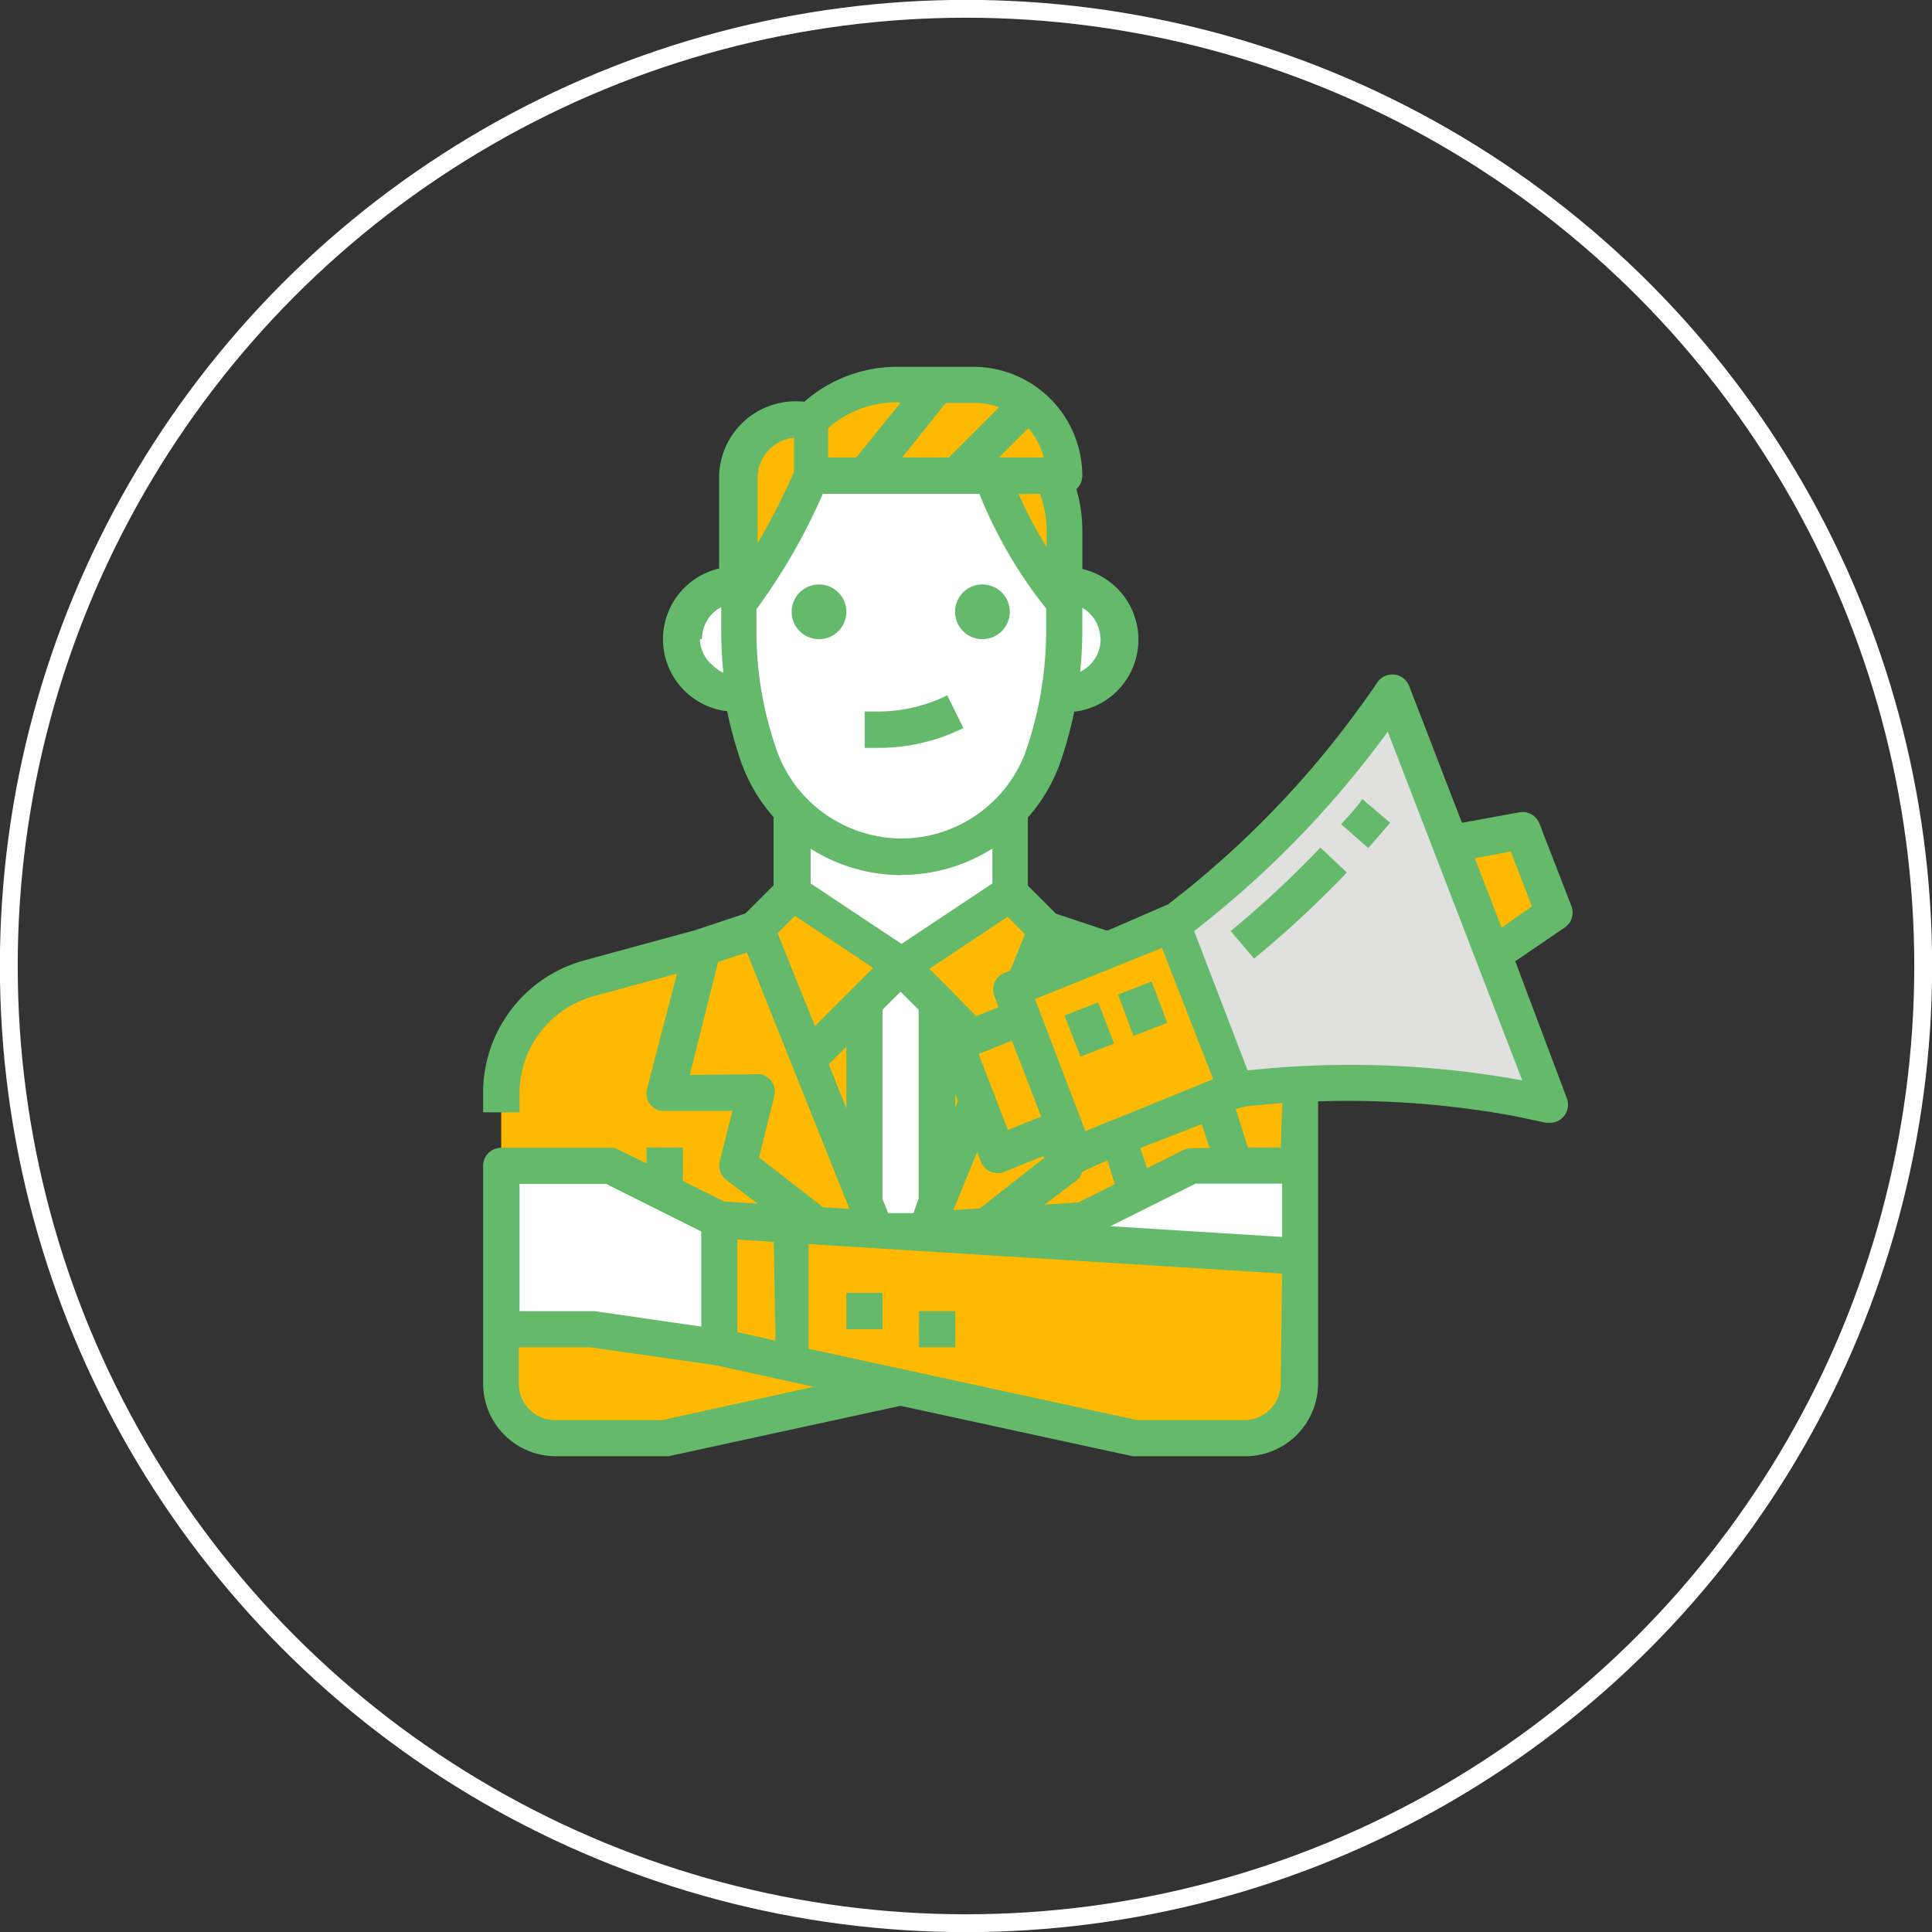 <svg id="Layer_1" data-name="Layer 1" xmlns="http://www.w3.org/2000/svg" viewBox="0 0 81.22 81.22"><rect x="0" y="0" width="81.22" height="81.22" fill="#333333" stroke="none"/><defs><style>.cls-1{fill:#fff;}.cls-2{fill:none;stroke:#fff;stroke-miterlimit:10;stroke-width:0.75px;}.cls-3{fill:#ffb900;}.cls-4{fill:#e0e0de;}.cls-5{fill:#64ba6a;}</style></defs><title>Done For You Advertising</title><polygon class="cls-1" points="35.94 43.28 34.05 44.81 35.58 47.48 36.34 46.19 35.94 43.28"/><g id="Layer_2" data-name="Layer 2"><g id="Layer_1-2" data-name="Layer 1-2"><circle class="cls-2" cx="40.61" cy="40.61" r="40.24"/></g></g><g id="Filled_outline" data-name="Filled outline"><path class="cls-1" d="M33.29,37.56l4.58,3.05,4.58-3.05V33H33.29Z"/><path class="cls-3" d="M44,39.08l-1.53-1.53-4.58,3.05-4.58-3.05-1.53,1.53-2.29.76-4.72,1.29A5,5,0,0,0,21.07,46V57.41H54.67V46A5,5,0,0,0,51,41.13l-4.72-1.29Z"/><path class="cls-1" d="M44,24.58h.76a2.29,2.29,0,0,1,0,4.58H44V24.58Z"/><path class="cls-1" d="M31.71,24.58H31a2.29,2.29,0,0,0,0,4.58h.81Z"/><path class="cls-1" d="M37.87,36a6.36,6.36,0,0,1-6-4.35A16.41,16.41,0,0,1,31,26.49V23.81a6.87,6.87,0,1,1,13.74,0v2.68a16.41,16.41,0,0,1-.84,5.19,6.36,6.36,0,0,1-6,4.35Z"/><path class="cls-3" d="M44.74,25.34V22.29c0-2.53-1.71-4.58-3.82-4.58l.13.48A19.18,19.18,0,0,0,44.74,25.34Z"/><path class="cls-3" d="M31,25.34V20.09a2.46,2.46,0,0,1,3.05-2.38V20A25,25,0,0,1,31,25.34Z"/><path class="cls-3" d="M44.74,20H34.05V17.71a5.21,5.21,0,0,1,3.69-1.53h3.18a3.82,3.82,0,0,1,2.7,1.12l.15.16a3.8,3.8,0,0,1,1,2.54Z"/><path class="cls-3" d="M31.76,39.08l-2.29.76L27.94,46h3.82L31,49l6.87,5.34-3.93-9.82Z"/><path class="cls-3" d="M47.79,46l-1.53-6.11L44,39.08l-2.18,5.45-3.93,9.82L44.74,49,44,46Z"/><path class="cls-3" d="M44,39.08l-2.18,5.45-3.93,9.82-3.93-9.82-2.18-5.45,1.53-1.53,4.58,3.05,4.58-3.05Z"/><path class="cls-3" d="M37.87,40.61l-3.93,3.93-2.18-5.45,1.53-1.53Z"/><path class="cls-3" d="M44,39.08l-2.18,5.45-3.93-3.93,4.58-3.05Z"/><path class="cls-1" d="M39.4,50.54v-8.4l-1.53-1.53-1.53,1.53v8.4l1.53,3.82Z"/><path class="cls-3" d="M46.71,47l2.7,8.13,4.25-.55-2.78-8.75Z"/><path class="cls-4" d="M49.28,38.88,52,45.8l.35,0a39.44,39.44,0,0,1,11.52.41l1.39.28-6.69-17.3q-.53.78-1.09,1.53a40.66,40.66,0,0,1-7.88,8Z"/><path class="cls-3" d="M45.2,48.52,52,45.8l-2.67-6.92L42.53,41.6Z"/><path class="cls-3" d="M41.94,48.5l2.81-1.13L43,42.75l-2.81,1.13Z"/><path class="cls-3" d="M62.76,40.11l2.59-1.71L64,34.94l-3,.56Z"/><path class="cls-3" d="M21.07,52.83v5.34a2.29,2.29,0,0,0,2.29,2.29h4.58l14.51-3.15,3.05-.66V51.3Z"/><path class="cls-1" d="M50.08,49h4.58v6.87H50.85l-4.6.66-.75.11V51.3Z"/><path class="cls-4" d="M42.45,51.49v5.82l3.05-.66V51.3Z"/><path class="cls-3" d="M54.67,52.83v5.34a2.29,2.29,0,0,1-2.29,2.29H47.79L33.29,57.31l-3.05-.66V51.3Z"/><path class="cls-1" d="M25.65,49H21.07v6.87h3.82l4.6.66.75.11V51.3Z"/><path class="cls-3" d="M33.29,51.49v5.82l-3.05-.66V51.3Z"/><path class="cls-5" d="M34.43,26.87a1.15,1.15,0,1,0-1.15-1.15A1.15,1.15,0,0,0,34.43,26.87Z"/><path class="cls-5" d="M41.3,26.87a1.15,1.15,0,1,0-1.15-1.15A1.15,1.15,0,0,0,41.3,26.87Z"/><path class="cls-5" d="M40.5,30.6l-.68-1.37a6.5,6.5,0,0,1-2.89.68h-.58v1.53h.58a8,8,0,0,0,3.58-.84Z"/><path class="cls-5" d="M63.7,40.41,65.77,39a.76.76,0,0,0,.29-.91l-1.34-3.46a.76.76,0,0,0-.85-.48l-2.41.44-2.22-5.75a.76.76,0,0,0-1.34-.15c-.34.51-.7,1-1.07,1.5a39.89,39.89,0,0,1-7.73,7.83l-2.51,1.09-.1,0-2.1-.7-1.18-1.18V34.37a7.06,7.06,0,0,0,1.41-2.45,17.24,17.24,0,0,0,.54-2,3.05,3.05,0,0,0,.34-6V22.29a6.2,6.2,0,0,0-.25-1.73A.76.76,0,0,0,45.5,20a4.59,4.59,0,0,0-4.58-4.58H37.74a5.93,5.93,0,0,0-3.93,1.47,3.22,3.22,0,0,0-3.58,3.2V23.9a3.05,3.05,0,0,0,.34,6,17.23,17.23,0,0,0,.54,2,7.06,7.06,0,0,0,1.41,2.45v2.87l-1.18,1.18-2.1.7-4.7,1.28A5.77,5.77,0,0,0,20.31,46v.76h1.53V46A4.24,4.24,0,0,1,25,41.87l3.46-.94L27.2,45.77a.76.76,0,0,0,.56.93l.19,0h2.84l-.53,2.11a.76.76,0,0,0,.27.79l1.32,1-1.41-.09-1.73-.86V48.24H27.18v.67L26,48.33a.76.76,0,0,0-.34-.08H21.07a.76.76,0,0,0-.76.76v9.16a3.06,3.06,0,0,0,3.05,3.05s4.69,0,4.74,0l9.76-2.12,9.76,2.12.16,0h4.58a3.06,3.06,0,0,0,3.05-3.05V46.3a38.67,38.67,0,0,1,8.26.62L65,47.2l.17,0a.76.76,0,0,0,.71-1ZM62,36.08l1.51-.28.89,2.3L63.13,39ZM53.9,52l-7.22-.45,3.58-1.79H53.9Zm-16-15.22a7.07,7.07,0,0,0,3.82-1.11v1.47l-3.82,2.54-3.82-2.54V35.68A7.15,7.15,0,0,0,37.87,36.79Zm8.65,12,.32,1-1.54.77-1.41.09,1.32-1a.76.76,0,0,0,.26-.38h0Zm-13.36-8.3-.5-1.25.73-.73,3.29,2.19-2.45,2.45Zm10.72,8.19L41.19,50.8l-1.11.07,0,0h0l1-2.44.15.39a.76.76,0,0,0,1,.44h0l1.61-.65ZM40.16,46l.11.29-.11.28Zm3.61.94-1.4.56-1.23-3.19,1.4-.56Zm-1.3-6.14-.23.09a.76.76,0,0,0-.43,1l.17.45-.94.38L39.94,41.6l-.87-.87,3.29-2.19.73.73ZM35.58,44v2.59l-.74-1.85Zm1.76,7-.24-.59V42.45l.76-.76.76.76v7.93L38.4,51l-.53,0Zm12.74-2.73a.76.76,0,0,0-.34.08l-1.52.76-.28-.85,2.58-1,.33,1Zm-4.45-.72L43.51,42l5.34-2.15L51,45.37ZM43.72,20.76A4.63,4.63,0,0,1,44,22.29V23a18.23,18.23,0,0,1-1.18-2.23Zm2.55,6.11a1.52,1.52,0,0,1-.45,1.08,1.53,1.53,0,0,1-.41.29,17.21,17.21,0,0,0,.09-1.74v-.95a1.53,1.53,0,0,1,.76,1.32ZM42,19.23,43.23,18a3,3,0,0,1,.65,1.23Zm0-2.11-2.11,2.11H37.93l1.83-2.29h1.16A3,3,0,0,1,42,17.12Zm-4.15-.18L36,19.23H34.81V18a4.42,4.42,0,0,1,2.92-1.09Zm-6,3.15a1.7,1.7,0,0,1,1.53-1.69v1.44a30,30,0,0,1-1.53,3Zm-2.34,6.78a1.53,1.53,0,0,1,.81-1.35v1a17.17,17.17,0,0,0,.09,1.76,1.54,1.54,0,0,1-.45-.31A1.52,1.52,0,0,1,29.42,26.87ZM32,29a15.64,15.64,0,0,1-.2-2.5v-.89a25,25,0,0,0,2.79-4.85h6.58l0,0A19.54,19.54,0,0,0,43.53,25l.45.58v.89a15.66,15.66,0,0,1-.8,4.95,5.55,5.55,0,0,1-1.27,2.11,5.71,5.71,0,0,1-.76.66,5.56,5.56,0,0,1-3.27,1.06,5.62,5.62,0,0,1-4-1.72,5.55,5.55,0,0,1-1.27-2.11A15.76,15.76,0,0,1,32,29Zm-3,16.19,1.19-4.75,1.21-.4,4.31,10.78h0l0,0-1.11-.07-2.69-2.09.64-2.57a.76.76,0,0,0-.56-.93l-.19,0Zm3.6,11.17L31,56V52.11l1.53.1ZM21.84,49.77h3.64l4,2v4L25,55.12H21.84Zm6,9.93h-4.5a1.53,1.53,0,0,1-1.53-1.53V56.64h3l5.26.75,3,.66h0l1.14.25Zm26-1.53a1.53,1.53,0,0,1-1.53,1.53h-4.5l-13.82-3V52.3L53.9,53.54Zm0-9.93H52.46l-.51-1.62.45-.11q.75-.08,1.51-.14ZM64,45.42A40.17,40.17,0,0,0,52.45,45L50.2,39.14a41.43,41.43,0,0,0,7.86-8l.28-.38L64,45.43Z"/><path class="cls-5" d="M56.38,34.65l1.14,1c.31-.35.62-.7.92-1.06l-1.17-1C57,34,56.68,34.31,56.38,34.65Z"/><path class="cls-5" d="M51.72,39.12l1,1.18a43.87,43.87,0,0,0,3.9-3.62l-1.11-1.05a42.3,42.3,0,0,1-3.76,3.5Z"/><path class="cls-5" d="M44.75,42.69l1.42-.55.67,1.73-1.42.55Z"/><path class="cls-5" d="M47,41.81l1.42-.55L49.07,43l-1.42.55Z"/><path class="cls-5" d="M35.58,55.12v.76H37.1V54.35H35.58Z"/><path class="cls-5" d="M38.63,55.88v.76h1.53V55.12H38.63Z"/></g></svg>